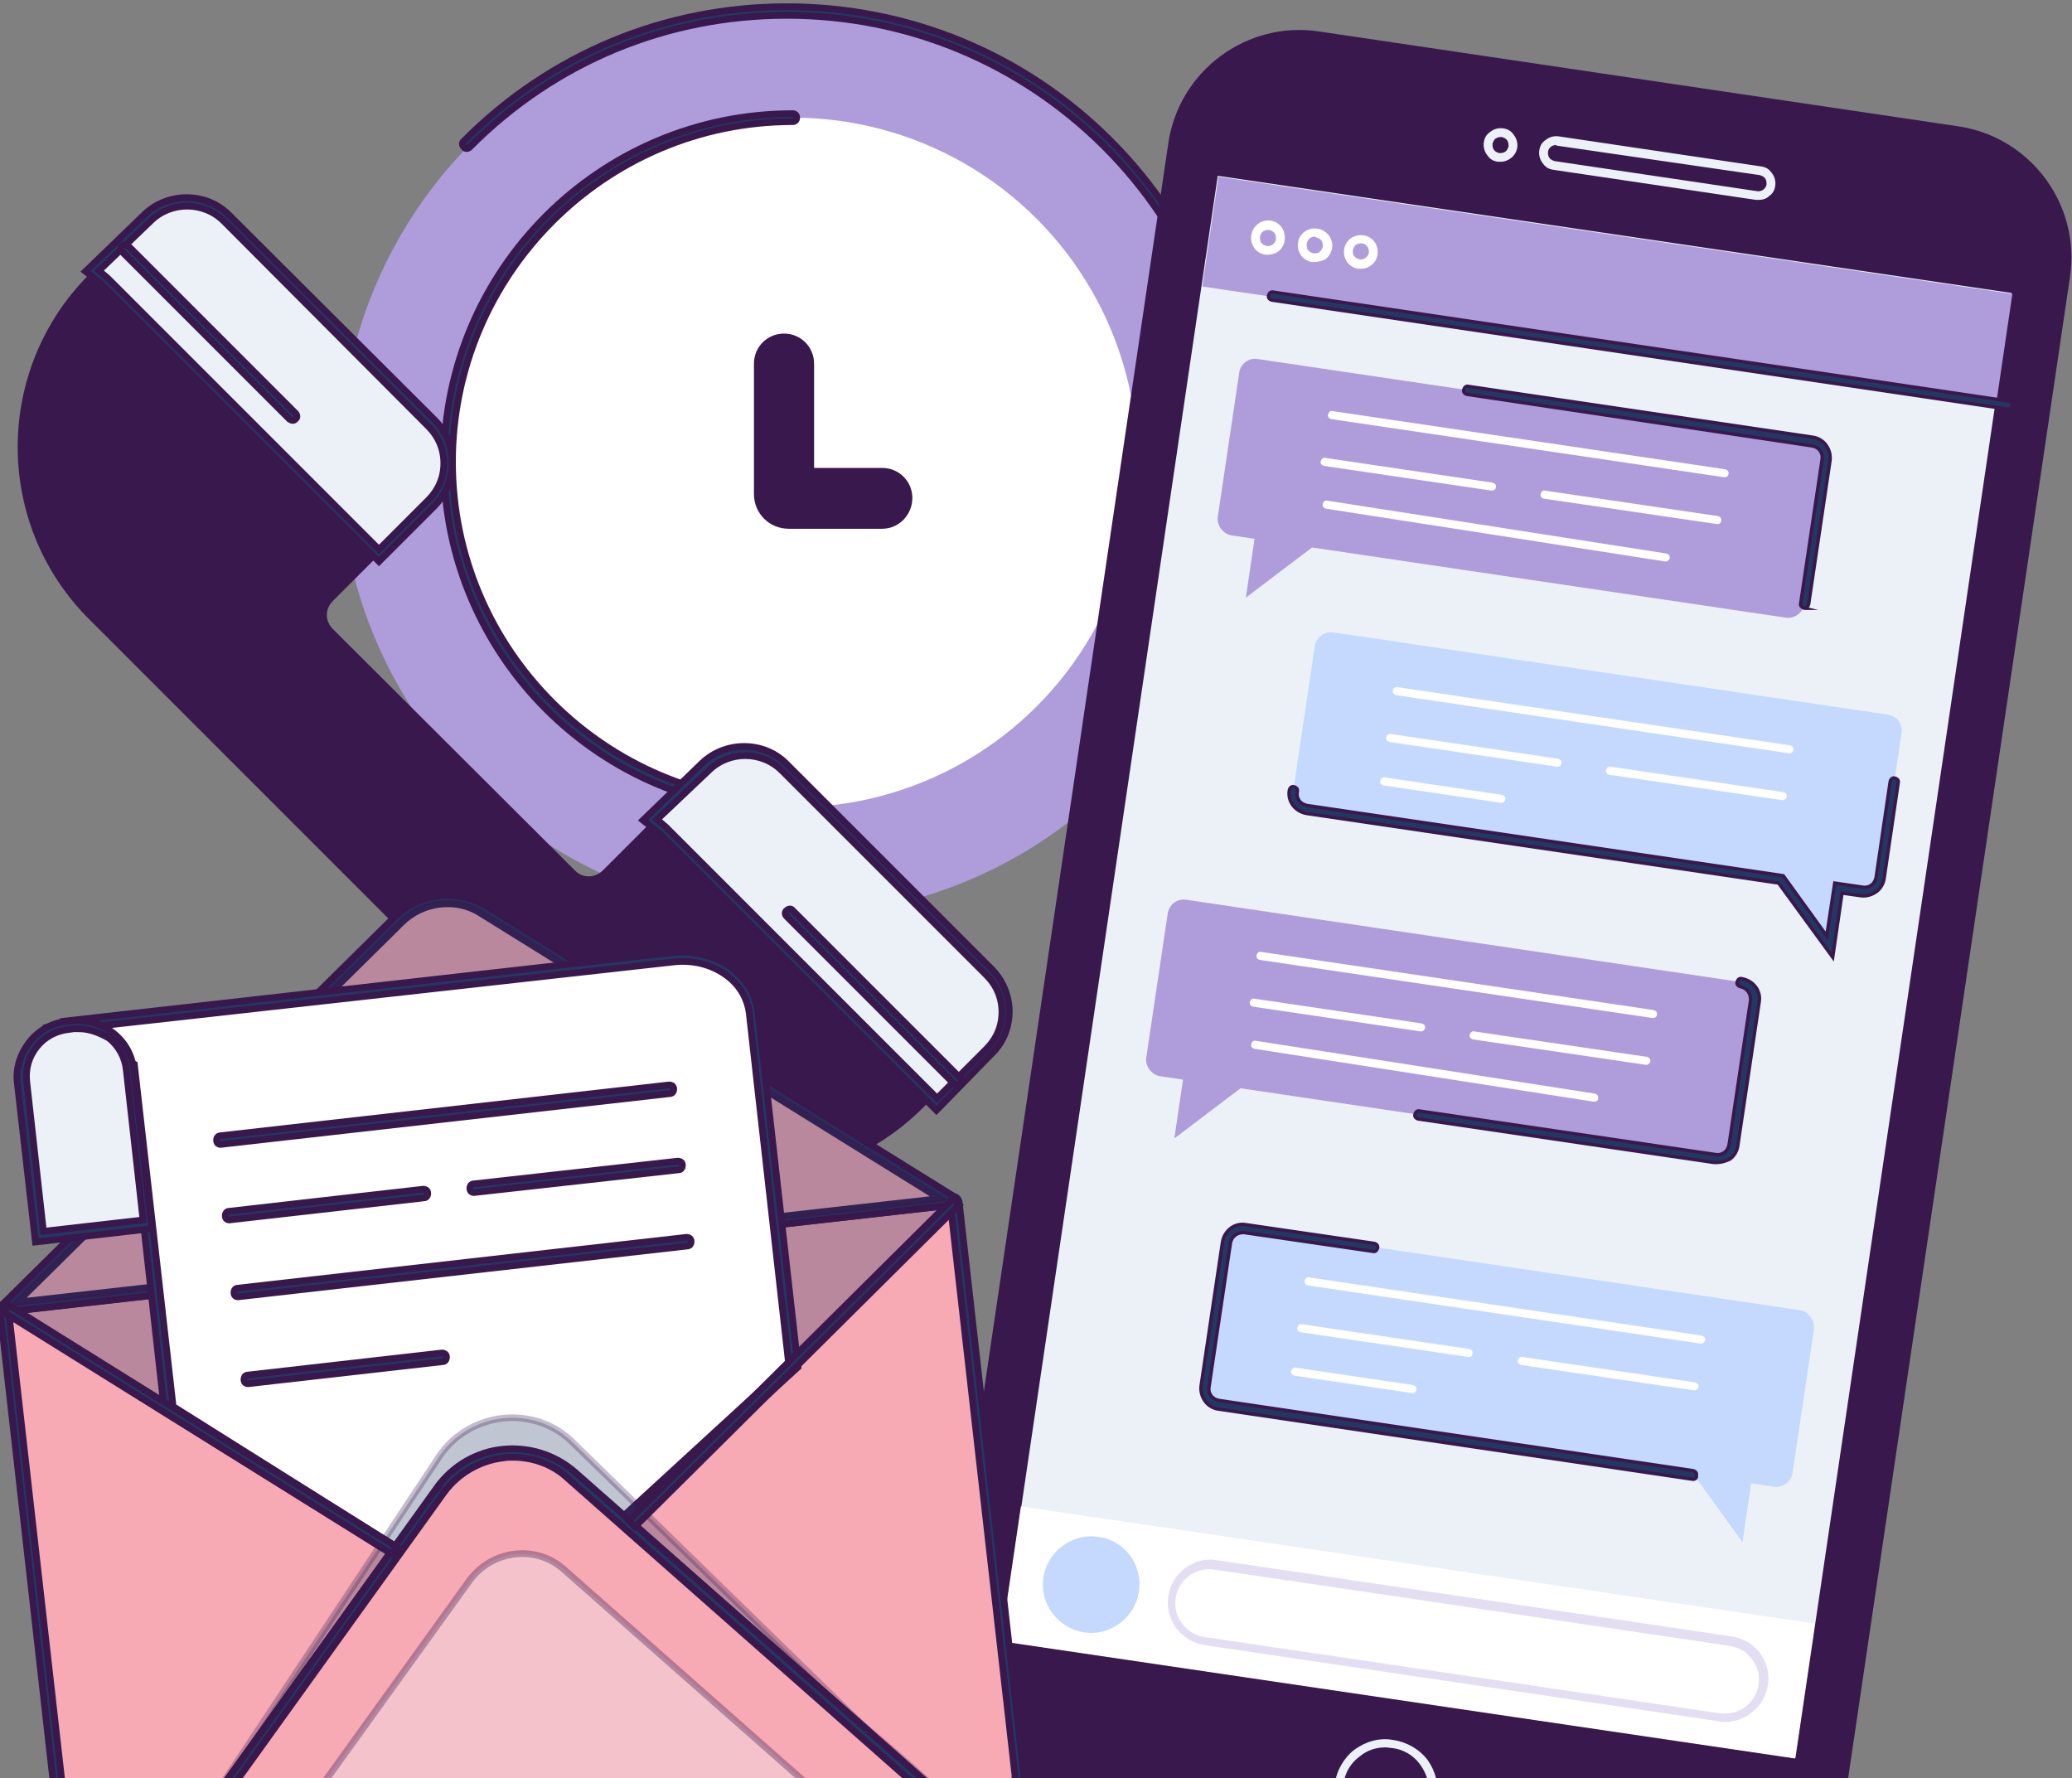 <?xml version="1.0" encoding="UTF-8"?> <!-- Generator: Adobe Illustrator 27.1.0, SVG Export Plug-In . SVG Version: 6.00 Build 0) --> <svg xmlns="http://www.w3.org/2000/svg" xmlns:xlink="http://www.w3.org/1999/xlink" version="1.1" id="Layer_1" x="0px" y="0px" width="310px" height="266px" viewBox="0 0 310 266" style="enable-background:new 0 0 310 266;" xml:space="preserve"><rect x="0" y="0" width="310" height="266" fill="#808080" stroke="none"/> <style type="text/css"> .st0{fill:#AF9CDA;} .st1{fill:#243762;stroke:#38184D;stroke-miterlimit:10;} .st2{fill:#FFFFFF;} .st3{fill:#38184D;} .st4{fill:#ECF1F7;stroke:#38184D;stroke-miterlimit:10;} .st5{fill:#ECF1F7;} .st6{fill:#C5D9FF;} .st7{opacity:0.33;fill:#AF9CDA;} .st8{fill:#243762;stroke:#38184D;stroke-width:0.5;stroke-miterlimit:10;} .st9{fill:#F7A9B4;stroke:#38184D;stroke-miterlimit:10;} .st10{opacity:0.29;fill:#243762;stroke:#38184D;stroke-miterlimit:10;} .st11{fill:#FFFFFF;stroke:#38184D;stroke-miterlimit:10;} .st12{opacity:0.35;fill:#ECF1F7;stroke:#38184D;stroke-miterlimit:10;} </style> <g> <g> <g> <circle class="st0" cx="118.6" cy="69.2" r="67.8"></circle> <path class="st1" d="M165.7,118c-0.2,0-0.3-0.1-0.5-0.2c-0.3-0.3-0.3-0.7,0-0.9c12.7-12.7,19.7-29.5,19.7-47.5 c0-17.9-7-34.8-19.7-47.5C152.5,9.3,135.7,2.3,117.7,2.3S82.9,9.3,70.3,22c-0.3,0.3-0.7,0.3-0.9,0c-0.3-0.3-0.3-0.7,0-0.9 C82.3,8.1,99.5,1,117.7,1s35.5,7.1,48.4,20c12.9,12.9,20,30.1,20,48.4s-7.1,35.5-20,48.4C166,118,165.8,118,165.7,118z"></path> <circle class="st2" cx="118.6" cy="69.2" r="51.6"></circle> <path class="st1" d="M118.6,121.4c-28.8,0-52.2-23.4-52.2-52.2S89.8,17,118.6,17c0.4,0,0.6,0.3,0.6,0.6c0,0.4-0.3,0.6-0.6,0.6 c-28.1,0-50.9,22.9-50.9,50.9c0,28.1,22.9,50.9,50.9,50.9c0.4,0,0.6,0.3,0.6,0.6C119.2,121.1,119,121.4,118.6,121.4z"></path> <path class="st3" d="M132,79.1h-14c-2.9,0-5.2-2.3-5.2-5.2V54.4c0-2.5,2-4.5,4.5-4.5c2.5,0,4.5,2,4.5,4.5V70H132 c2.5,0,4.5,2,4.5,4.5C136.5,77,134.5,79.1,132,79.1z"></path> </g> </g> <g> <path class="st3" d="M13.4,92.7l73,73c14.3,14.3,37.4,14.3,51.7,0l8.7-8.7c3.3-3.3,3.3-8.6,0-11.9L117,115.3 c-3.3-3.3-8.6-3.3-11.9,0l-14.9,14.9c-1.2,1.2-3.1,1.2-4.2,0L49.8,94.1c-1.2-1.2-1.2-3,0-4.2l14.7-14.7c3.3-3.3,3.3-8.6,0-11.9 L33.9,32.7c-3.3-3.3-8.5-3.3-11.8-0.1l-8.3,8C-0.9,54.8-1.1,78.3,13.4,92.7z"></path> <g> <g> <path class="st4" d="M15.6,42l41,41l1.4-1.4l6.5-6.5c3.3-3.3,3.3-8.6,0-11.9L33.9,32.7c-3.3-3.3-8.5-3.3-11.8-0.1l-8.3,8 L15.6,42z"></path> <path class="st1" d="M56.7,84L15.2,42.5l-2.4-1.9l8.8-8.5c3.5-3.4,9.3-3.4,12.7,0.1L65,62.8c3.5,3.5,3.5,9.3,0,12.9L56.7,84z M14.8,40.5l1.3,1.1l40.6,40.6l7.4-7.4c1.5-1.5,2.3-3.4,2.3-5.5c0-2.1-0.8-4-2.3-5.5L33.5,33.1c-3-3-7.9-3-10.9-0.1L14.8,40.5z"></path> </g> <g> <line class="st4" x1="18.8" y1="37.2" x2="43.8" y2="62.2"></line> <path class="st1" d="M43.8,62.9c-0.2,0-0.3-0.1-0.5-0.2l-25-25c-0.3-0.3-0.3-0.7,0-0.9c0.3-0.3,0.7-0.3,0.9,0l25,25 c0.3,0.3,0.3,0.7,0,0.9C44.1,62.8,44,62.9,43.8,62.9z"></path> </g> </g> <g> <g> <path class="st4" d="M99.1,124.1l41,41l1.4-1.4l6.5-6.5c3.3-3.3,3.3-8.6,0-11.9l-30.6-30.6c-3.3-3.3-8.5-3.3-11.8-0.1l-8.3,8 L99.1,124.1z"></path> <path class="st1" d="M140.1,166.1l-41.5-41.5l-2.4-1.9l8.8-8.5c3.5-3.4,9.3-3.4,12.7,0.1l30.6,30.6c1.7,1.7,2.7,4,2.7,6.4 c0,2.4-0.9,4.7-2.7,6.4L140.1,166.1z M98.3,122.6l1.3,1.1l40.6,40.6l7.4-7.4c1.5-1.5,2.3-3.4,2.3-5.5c0-2.1-0.8-4-2.3-5.5 l-30.6-30.6c-3-3-7.9-3-10.9-0.1L98.3,122.6z"></path> </g> <g> <line class="st4" x1="118.2" y1="136.7" x2="143.2" y2="161.7"></line> <path class="st1" d="M143.2,162.3c-0.2,0-0.3-0.1-0.5-0.2l-25-25c-0.3-0.3-0.3-0.7,0-0.9c0.3-0.3,0.7-0.3,0.9,0l25,25 c0.3,0.3,0.3,0.7,0,0.9C143.6,162.2,143.4,162.3,143.2,162.3z"></path> </g> </g> </g> <g> <path class="st3" d="M253,290.1L157.2,276c-10.8-1.6-18.3-11.7-16.7-22.5l34.3-232.1c1.6-10.8,11.7-18.3,22.5-16.7l95.7,14.2 c10.8,1.6,18.3,11.7,16.7,22.5l-34.3,232.1C273.9,284.2,263.8,291.7,253,290.1z"></path> <rect x="114.8" y="84.6" transform="matrix(0.146 -0.989 0.989 0.146 49.41 346.648)" class="st5" width="221.6" height="120.1"></rect> <rect x="232.2" y="-16.7" transform="matrix(0.146 -0.989 0.989 0.146 162.492 274.941)" class="st0" width="16.6" height="120.1"></rect> <path class="st5" d="M207.3,275.7c-0.4,0-0.8,0-1.1-0.1c-2-0.3-3.9-1.4-5.1-3c-1.2-1.7-1.7-3.7-1.4-5.8c0.3-2,1.4-3.9,3-5.1 c1.7-1.2,3.7-1.8,5.8-1.4c2,0.3,3.9,1.4,5.1,3c1.2,1.7,1.7,3.7,1.4,5.8C214.4,272.9,211.1,275.7,207.3,275.7z M207.3,261.4 c-1.4,0-2.7,0.4-3.8,1.3c-1.4,1-2.3,2.5-2.5,4.2c-0.3,1.7,0.2,3.4,1.2,4.8c1,1.4,2.5,2.3,4.2,2.5c3.5,0.5,6.8-1.9,7.3-5.4 c0.3-1.7-0.2-3.4-1.2-4.8c-1-1.4-2.5-2.3-4.2-2.5C208,261.5,207.6,261.4,207.3,261.4z"></path> <path class="st5" d="M224.5,24.2c-0.1,0-0.2,0-0.4,0c-0.7-0.1-1.2-0.4-1.6-1c-0.4-0.5-0.6-1.2-0.5-1.9c0.1-0.7,0.4-1.2,1-1.6 c0.5-0.4,1.2-0.6,1.9-0.5c0.7,0.1,1.2,0.4,1.6,1c0.4,0.5,0.6,1.2,0.5,1.9v0C226.8,23.3,225.7,24.2,224.5,24.2z M224.5,20.5 c-0.3,0-0.5,0.1-0.7,0.2c-0.3,0.2-0.4,0.5-0.5,0.8c0,0.3,0,0.6,0.2,0.9c0.2,0.3,0.5,0.4,0.8,0.5c0.3,0,0.6,0,0.9-0.2 c0.3-0.2,0.4-0.5,0.5-0.8l0,0c0-0.3,0-0.6-0.2-0.9c-0.2-0.3-0.5-0.4-0.8-0.5C224.6,20.5,224.6,20.5,224.5,20.5z"></path> <path class="st5" d="M263.1,29.9c-0.1,0-0.2,0-0.4,0l-30.3-4.5c-0.7-0.1-1.2-0.4-1.6-1c-0.4-0.5-0.6-1.2-0.5-1.9s0.4-1.2,1-1.6 c0.5-0.4,1.2-0.6,1.9-0.5l30.3,4.5c0.7,0.1,1.2,0.4,1.6,1c0.4,0.5,0.6,1.2,0.5,1.9c-0.1,0.7-0.4,1.2-1,1.6 C264.2,29.8,263.6,29.9,263.1,29.9z M232.8,21.7c-0.6,0-1.1,0.4-1.2,1c0,0.3,0,0.6,0.2,0.9c0.2,0.3,0.5,0.4,0.8,0.5l30.3,4.5 c0.7,0.1,1.3-0.4,1.4-1c0-0.3,0-0.6-0.2-0.9c-0.2-0.3-0.5-0.4-0.8-0.5L233,21.8C232.9,21.8,232.8,21.7,232.8,21.7z"></path> <path class="st6" d="M269.3,196l-82.9-12.3c-1.3-0.2-2.6,0.7-2.8,2.1l-3.2,21.5c-0.2,1.3,0.7,2.6,2.1,2.8l70.9,10.5l7.3,10.1 l1.3-8.8l3.4,0.5c1.3,0.2,2.6-0.7,2.8-2.1l3.2-21.5C271.5,197.5,270.6,196.2,269.3,196z"></path> <path class="st6" d="M282.4,106.9l-82.9-12.3c-1.3-0.2-2.6,0.7-2.8,2.1l-3.2,21.5c-0.2,1.3,0.7,2.6,2.1,2.8l70.9,10.5l7.3,10.1 l1.3-8.8l3.4,0.5c1.3,0.2,2.6-0.7,2.8-2.1l3.2-21.5C284.7,108.3,283.8,107.1,282.4,106.9z"></path> <path class="st0" d="M177.5,134.6l82.9,12.3c1.3,0.2,2.3,1.5,2.1,2.8l-3.2,21.5c-0.2,1.3-1.5,2.3-2.8,2.1l-70.9-10.5l-9.9,7.5 l1.3-8.8l-3.4-0.5c-1.3-0.2-2.3-1.5-2.1-2.8l3.2-21.5C174.9,135.3,176.1,134.4,177.5,134.6z"></path> <rect x="200.6" y="184.1" transform="matrix(0.146 -0.989 0.989 0.146 -61.598 417.04)" class="st2" width="20.4" height="120.1"></rect> <path class="st6" d="M170.4,238.1c-0.6,3.9-4.3,6.7-8.2,6.1c-3.9-0.6-6.7-4.3-6.1-8.2c0.6-3.9,4.3-6.7,8.2-6.1 C168.3,230.4,171,234.1,170.4,238.1z"></path> <path class="st7" d="M258.1,257.6c-0.3,0-0.6,0-0.9-0.1l-77-11.4c-1.7-0.3-3.2-1.2-4.2-2.5c-1-1.4-1.5-3.1-1.2-4.8 c0.5-3.5,3.8-6,7.3-5.4l77,11.4c3.5,0.5,6,3.8,5.4,7.3C264,255.3,261.2,257.6,258.1,257.6z M257.3,256.3c2.8,0.4,5.4-1.5,5.8-4.3 c0.2-1.4-0.1-2.7-1-3.8c-0.8-1.1-2-1.8-3.4-2l-77-11.4c-2.8-0.4-5.4,1.5-5.8,4.3c-0.2,1.4,0.1,2.7,1,3.8c0.8,1.1,2,1.8,3.4,2 L257.3,256.3z"></path> <path class="st2" d="M189.7,38.1c-0.1,0-0.2,0-0.4,0c-1.4-0.2-2.3-1.5-2.1-2.9c0.1-0.7,0.5-1.3,1-1.7c0.5-0.4,1.2-0.6,1.9-0.5 c1.4,0.2,2.3,1.5,2.1,2.9l0,0C192.1,37.2,191,38.1,189.7,38.1z M189.7,34.4c-0.3,0-0.5,0.1-0.7,0.2c-0.3,0.2-0.4,0.5-0.5,0.8 c0,0.3,0,0.7,0.2,0.9c0.2,0.3,0.5,0.4,0.8,0.5c0.7,0.1,1.3-0.4,1.4-1l0,0c0-0.3,0-0.7-0.2-0.9c-0.2-0.3-0.5-0.4-0.8-0.5 C189.8,34.4,189.8,34.4,189.7,34.4z"></path> <path class="st2" d="M196.7,39.2c-0.1,0-0.3,0-0.4,0c-1.4-0.2-2.3-1.5-2.1-2.9c0.2-1.4,1.5-2.3,2.9-2.1c0.7,0.1,1.3,0.5,1.7,1 c0.4,0.5,0.6,1.2,0.5,1.9c-0.1,0.7-0.5,1.3-1,1.7C197.8,39,197.3,39.2,196.7,39.2z M196.7,35.4c-0.6,0-1.1,0.4-1.2,1.1 c0,0.3,0,0.7,0.2,0.9c0.2,0.3,0.5,0.4,0.8,0.5c0.3,0,0.7,0,0.9-0.2c0.3-0.2,0.4-0.5,0.5-0.8l0,0c0-0.3,0-0.7-0.2-0.9 c-0.2-0.3-0.5-0.4-0.8-0.5C196.9,35.4,196.8,35.4,196.7,35.4z"></path> <path class="st2" d="M203.6,40.2c-0.1,0-0.2,0-0.4,0c-1.4-0.2-2.3-1.5-2.1-2.9c0.2-1.4,1.5-2.3,2.9-2.1c1.4,0.2,2.3,1.5,2.1,2.9 C205.9,39.3,204.9,40.2,203.6,40.2z M203.6,36.4c-0.3,0-0.5,0.1-0.7,0.2c-0.3,0.2-0.4,0.5-0.5,0.8c0,0.3,0,0.7,0.2,0.9 c0.2,0.3,0.5,0.4,0.8,0.5c0.7,0.1,1.3-0.4,1.4-1c0.1-0.7-0.4-1.3-1-1.4C203.7,36.4,203.7,36.4,203.6,36.4z"></path> <path class="st2" d="M254.5,201C254.5,201,254.4,201,254.5,201l-58.8-8.7c-0.4-0.1-0.6-0.4-0.5-0.7c0.1-0.4,0.4-0.6,0.7-0.5 l58.7,8.7c0.4,0.1,0.6,0.4,0.5,0.7C255.1,200.7,254.8,201,254.5,201z"></path> <path class="st2" d="M219.7,203C219.7,203,219.7,203,219.7,203l-25.1-3.7c-0.4-0.1-0.6-0.4-0.5-0.7c0.1-0.4,0.4-0.6,0.7-0.5 l25,3.7c0.4,0.1,0.6,0.4,0.5,0.7C220.3,202.8,220.1,203,219.7,203z"></path> <path class="st2" d="M211.3,208.4C211.3,208.4,211.3,208.4,211.3,208.4l-17.6-2.6c-0.4-0.1-0.6-0.4-0.5-0.7 c0.1-0.4,0.4-0.6,0.7-0.5l17.5,2.6c0.4,0.1,0.6,0.4,0.5,0.7C211.9,208.2,211.6,208.4,211.3,208.4z"></path> <path class="st2" d="M253.5,208C253.4,208,253.4,208,253.5,208l-25.9-3.8c-0.4-0.1-0.6-0.4-0.5-0.7c0.1-0.4,0.4-0.6,0.7-0.5 l25.8,3.8c0.4,0.1,0.6,0.4,0.5,0.7C254.1,207.7,253.8,208,253.5,208z"></path> <g> <path class="st2" d="M247.3,152.3C247.3,152.3,247.3,152.3,247.3,152.3l-58.8-8.7c-0.4-0.1-0.6-0.4-0.5-0.7 c0.1-0.4,0.4-0.6,0.7-0.5l58.7,8.7c0.4,0.1,0.6,0.4,0.5,0.7C247.9,152,247.7,152.3,247.3,152.3z"></path> <path class="st2" d="M212.6,154.3C212.6,154.3,212.5,154.3,212.6,154.3l-25.1-3.7c-0.4-0.1-0.6-0.4-0.5-0.7 c0.1-0.4,0.4-0.6,0.7-0.5l25,3.7c0.4,0.1,0.6,0.4,0.5,0.7C213.2,154,212.9,154.3,212.6,154.3z"></path> <path class="st2" d="M238.5,164.8c0,0-0.1,0-0.1,0l-50.7-7.9c-0.4-0.1-0.6-0.4-0.5-0.7c0.1-0.4,0.4-0.6,0.7-0.5l50.7,7.9 c0.4,0.1,0.6,0.4,0.5,0.7C239.1,164.6,238.9,164.8,238.5,164.8z"></path> <path class="st2" d="M246.3,159.3C246.3,159.3,246.2,159.3,246.3,159.3l-25.9-3.8c-0.4-0.1-0.6-0.4-0.5-0.7 c0.1-0.4,0.4-0.6,0.7-0.5l25.8,3.8c0.4,0.1,0.6,0.4,0.5,0.7C246.9,159,246.6,159.3,246.3,159.3z"></path> </g> <path class="st0" d="M188.1,53.7L271.1,66c1.3,0.2,2.3,1.5,2.1,2.8L270,90.3c-0.2,1.3-1.5,2.3-2.8,2.1l-70.9-10.5l-9.9,7.5 l1.3-8.8l-3.4-0.5c-1.3-0.2-2.3-1.5-2.1-2.8l3.2-21.5C185.5,54.5,186.8,53.5,188.1,53.7z"></path> <g> <path class="st8" d="M253.3,221.3C253.3,221.3,253.3,221.3,253.3,221.3l-71-10.5c-0.8-0.1-1.6-0.6-2-1.2 c-0.5-0.7-0.7-1.5-0.6-2.3l3.2-21.5c0.3-1.7,1.8-2.9,3.5-2.6l19.2,2.8c0.4,0.1,0.6,0.4,0.5,0.7c-0.1,0.4-0.4,0.6-0.7,0.5 l-19.2-2.8c-1-0.1-1.9,0.5-2.1,1.5l-3.2,21.5c-0.1,0.5,0,1,0.3,1.4c0.3,0.4,0.7,0.6,1.2,0.7l70.9,10.5c0.4,0.1,0.6,0.4,0.5,0.7 C253.9,221.1,253.6,221.3,253.3,221.3z"></path> <path class="st8" d="M274.2,143.2l-8.1-11.1l-70.6-10.4c-1.7-0.3-2.9-1.8-2.6-3.5c0.1-0.4,0.4-0.6,0.7-0.5 c0.4,0.1,0.6,0.4,0.5,0.7c-0.1,0.5,0,1,0.3,1.4c0.3,0.4,0.7,0.6,1.2,0.7l71.2,10.5l6.5,9l1.2-7.9l4.1,0.6c0.5,0.1,1,0,1.4-0.3 c0.4-0.3,0.6-0.7,0.7-1.2l2.1-14.3c0.1-0.4,0.4-0.6,0.7-0.5c0.4,0.1,0.6,0.4,0.5,0.7l-2.1,14.3c-0.1,0.8-0.6,1.6-1.2,2 c-0.7,0.5-1.5,0.7-2.3,0.6l-2.8-0.4L274.2,143.2z"></path> <path class="st8" d="M256.9,173.9c-0.2,0-0.3,0-0.5,0l-44.2-6.5c-0.4-0.1-0.6-0.4-0.5-0.7c0.1-0.4,0.4-0.6,0.7-0.5l44.2,6.5 c0.5,0.1,1,0,1.4-0.3c0.4-0.3,0.6-0.7,0.7-1.2l3.2-21.5c0.1-1-0.5-1.9-1.5-2.1c-0.4-0.1-0.6-0.4-0.5-0.7c0.1-0.4,0.4-0.6,0.7-0.5 c1.7,0.3,2.9,1.8,2.6,3.5l-3.2,21.5c-0.1,0.8-0.6,1.6-1.2,2C258.2,173.7,257.5,173.9,256.9,173.9z"></path> <path class="st8" d="M300.4,61.2C300.3,61.2,300.3,61.2,300.4,61.2L190.3,44.9c-0.4-0.1-0.6-0.4-0.5-0.7c0.1-0.4,0.4-0.6,0.7-0.5 l110,16.3c0.4,0.1,0.6,0.4,0.5,0.7C301,61,300.7,61.2,300.4,61.2z"></path> <path class="st8" d="M270,91C269.9,91,269.9,91,270,91c-0.4-0.1-0.7-0.4-0.6-0.7l3.2-21.5c0.1-0.5,0-1-0.3-1.4 c-0.3-0.4-0.7-0.6-1.2-0.7L219.5,59c-0.4-0.1-0.6-0.4-0.5-0.7c0.1-0.4,0.4-0.6,0.7-0.5l51.5,7.6c0.8,0.1,1.6,0.6,2,1.2 c0.5,0.7,0.7,1.5,0.6,2.3l-3.2,21.5C270.5,90.7,270.3,91,270,91z"></path> </g> <g> <path class="st2" d="M258,71.4C258,71.4,257.9,71.4,258,71.4l-58.8-8.7c-0.4-0.1-0.6-0.4-0.5-0.7c0.1-0.4,0.4-0.6,0.7-0.5 l58.7,8.7c0.4,0.1,0.6,0.4,0.5,0.7C258.6,71.2,258.3,71.4,258,71.4z"></path> <path class="st2" d="M223.2,73.4C223.2,73.4,223.2,73.4,223.2,73.4l-25.1-3.7c-0.4-0.1-0.6-0.4-0.5-0.7c0.1-0.4,0.4-0.6,0.7-0.5 l25,3.7c0.4,0.1,0.6,0.4,0.5,0.7C223.8,73.2,223.5,73.4,223.2,73.4z"></path> <path class="st2" d="M249.2,84C249.2,84,249.1,84,249.2,84l-50.8-7.9c-0.4-0.1-0.6-0.4-0.5-0.7c0.1-0.4,0.4-0.6,0.7-0.5l50.7,7.9 c0.4,0.1,0.6,0.4,0.5,0.7C249.8,83.7,249.5,84,249.2,84z"></path> <path class="st2" d="M256.9,78.4C256.9,78.4,256.9,78.4,256.9,78.4L231,74.6c-0.4-0.1-0.6-0.4-0.5-0.7c0.1-0.4,0.4-0.6,0.7-0.5 l25.8,3.8c0.4,0.1,0.6,0.4,0.5,0.7C257.5,78.2,257.3,78.4,256.9,78.4z"></path> </g> <path class="st2" d="M267.7,112.7C267.7,112.7,267.7,112.7,267.7,112.7l-58.8-8.7c-0.4-0.1-0.6-0.4-0.5-0.7 c0.1-0.4,0.4-0.6,0.7-0.5l58.7,8.7c0.4,0.1,0.6,0.4,0.5,0.7C268.3,112.4,268.1,112.7,267.7,112.7z"></path> <path class="st2" d="M233,114.7C233,114.7,232.9,114.7,233,114.7l-25.1-3.7c-0.4-0.1-0.6-0.4-0.5-0.7c0.1-0.4,0.4-0.6,0.7-0.5 l25,3.7c0.4,0.1,0.6,0.4,0.5,0.7C233.6,114.5,233.3,114.7,233,114.7z"></path> <path class="st2" d="M224.6,120.1C224.5,120.1,224.5,120.1,224.6,120.1l-17.6-2.6c-0.4-0.1-0.6-0.4-0.5-0.7 c0.1-0.4,0.4-0.6,0.7-0.5l17.5,2.6c0.4,0.1,0.6,0.4,0.5,0.7C225.2,119.9,224.9,120.1,224.6,120.1z"></path> <path class="st2" d="M266.7,119.7C266.7,119.7,266.6,119.7,266.7,119.7l-25.9-3.8c-0.4-0.1-0.6-0.4-0.5-0.7 c0.1-0.4,0.4-0.6,0.7-0.5l25.8,3.8c0.4,0.1,0.6,0.4,0.5,0.7C267.3,119.4,267,119.7,266.7,119.7z"></path> </g> <g> <g> <path class="st9" d="M148.4,270.2l-133,15c-2.6,0.3-4.9-1.5-5.1-4.1l-9.6-85.2c0-0.1,0.1-0.3,0.2-0.3l141.7-16 c0.1,0,0.3,0.1,0.3,0.2l9.6,85.2C152.7,267.6,150.9,269.9,148.4,270.2z"></path> <path class="st1" d="M14.9,285.9c-2.7,0-5-2-5.3-4.7L0,196c-0.1-0.5,0.3-0.9,0.8-1l141.7-16c0.5-0.1,0.9,0.3,1,0.8l9.6,85.2 c0.2,1.4-0.2,2.8-1.1,3.9c-0.9,1.1-2.1,1.8-3.5,2l-133,15C15.3,285.9,15.1,285.9,14.9,285.9z M1.3,196.2l9.6,84.8 c0.2,2.2,2.2,3.8,4.4,3.5l133-15l0.1,0.6l-0.1-0.6c1.1-0.1,2-0.6,2.7-1.5c0.7-0.8,1-1.9,0.8-2.9l-9.6-84.8L1.3,196.2z"></path> </g> <path class="st10" d="M142.1,270.2l-120.2,15c-2.6,0.3,37.3-50.8,37-53.3l-58.2-36c0-0.1,0.1-0.3,0.2-0.3l141.7-16 c0.1,0,0.3,0.1,0.3,0.2l-48.5,48C94.7,230.4,144.7,269.9,142.1,270.2z"></path> <g> <path class="st9" d="M0.9,195.6l58.6-58c3.5-3.5,8.9-4.1,13.1-1.5l69.7,43.3c0.1,0.1,0.1,0.3-0.1,0.3L0.6,195.6"></path> <path class="st1" d="M0.7,196.3l-0.1-1l-0.2-0.2l0.1-0.1l0,0l0,0L59,137.2c3.7-3.7,9.4-4.3,13.9-1.6l69.7,43.3 c0.3,0.2,0.4,0.5,0.4,0.8c-0.1,0.3-0.3,0.6-0.7,0.6L0.7,196.3z M67,135.2c-2.6,0-5.1,1-7,2.9L2.6,194.8l138-15.5l-68.4-42.5 C70.6,135.7,68.8,135.2,67,135.2z"></path> </g> <path class="st10" d="M0.9,195.6l58.6-58c3.5-3.5,8.9-4.1,13.1-1.5l69.7,43.3c0.1,0.1,0.1,0.3-0.1,0.3L0.6,195.6"></path> <g> <path class="st9" d="M65.9,222.9l-44.1,61.3l120.2-13.5l-56.6-50C79.7,215.5,70.5,216.5,65.9,222.9z"></path> <path class="st1" d="M20.5,285l44.9-62.5l0.5,0.4l-0.5-0.4c2.3-3.2,5.9-5.3,9.8-5.7c3.9-0.4,7.8,0.8,10.8,3.4l57.7,50.9L20.5,285 z M76.7,218c-0.5,0-0.9,0-1.4,0.1c-3.5,0.4-6.8,2.3-8.9,5.2l-43.2,60.1l117.3-13.2l-55.5-49C82.8,219.1,79.8,218,76.7,218z"></path> </g> <g> <path class="st11" d="M8,153.6l92.6-10.4c6.1-0.7,11.5,3,12.1,8.3l6,52.8L92.9,228l-34,3.8l-33.6-21l-5.8-51.2L8,153.6z"></path> <path class="st1" d="M58.7,232.5l-34.1-21.3L18.9,160l-8.8-7.3l90.5-10.2c3.1-0.3,6.1,0.4,8.5,2c2.4,1.7,3.9,4.1,4.3,6.8l6,53.2 l-26.2,24L58.7,232.5z M25.9,210.4L59,231.2l33.6-3.8l25.4-23.3l-5.9-52.5c-0.3-2.4-1.6-4.5-3.7-5.9c-2.2-1.5-4.9-2.1-7.6-1.8 L10.2,154l9.9,5.2L25.9,210.4z"></path> </g> <path class="st10" d="M65.9,217.6l-44.1,66.6l120.2-13.5l-56.6-55.2C79.7,210.2,70.5,211.2,65.9,217.6z"></path> <g> <path class="st9" d="M65.9,222.9l-44.1,61.3l120.2-13.5l-56.6-50C79.7,215.5,70.5,216.5,65.9,222.9z"></path> <path class="st1" d="M20.5,285l44.9-62.5l0.5,0.4l-0.5-0.4c2.3-3.2,5.9-5.3,9.8-5.7c3.9-0.4,7.8,0.8,10.8,3.4l57.7,50.9L20.5,285 z M76.7,218c-0.5,0-0.9,0-1.4,0.1c-3.5,0.4-6.8,2.3-8.9,5.2l-43.2,60.1l117.3-13.2l-55.5-49C82.8,219.1,79.8,218,76.7,218z"></path> </g> <path class="st12" d="M70.2,236.5l-32.4,45l88.3-9.9l-41.6-36.7C80.3,231,73.6,231.8,70.2,236.5z"></path> <g> <line class="st9" x1="0.9" y1="195.7" x2="58.9" y2="231.8"></line> <rect x="29.2" y="179.7" transform="matrix(0.529 -0.849 0.849 0.529 -167.364 126.098)" class="st1" width="1.3" height="68.3"></rect> </g> <g> <line class="st9" x1="142.8" y1="179.7" x2="94.4" y2="227.8"></line> <rect x="84.5" y="203.2" transform="matrix(0.71 -0.705 0.705 0.71 -109.159 142.766)" class="st1" width="68.3" height="1.3"></rect> </g> <g> <path class="st4" d="M22,183.2L5.9,185L3.3,162c-0.5-4.3,2.6-8.1,6.8-8.6l0.7-0.1c4.3-0.5,8.1,2.6,8.6,6.8L22,183.2z"></path> <path class="st1" d="M5.3,185.8l-2.7-23.7c-0.3-2.2,0.4-4.4,1.8-6.2c1.4-1.8,3.4-2.9,5.6-3.1l0.7-0.1c2.2-0.2,4.4,0.4,6.2,1.8 c1.8,1.4,2.9,3.4,3.1,5.6l2.7,23.7L5.3,185.8z M11.8,153.9c-0.3,0-0.5,0-0.8,0l-0.7,0.1c-1.9,0.2-3.6,1.1-4.8,2.6 c-1.2,1.5-1.7,3.3-1.5,5.2l2.5,22.4l14.9-1.7l-2.5-22.4c-0.2-1.9-1.1-3.6-2.6-4.8C14.9,154.5,13.4,153.9,11.8,153.9z"></path> </g> <path class="st1" d="M33,171.2c-0.3,0-0.6-0.2-0.6-0.6c0-0.4,0.2-0.7,0.6-0.7l67.1-7.6c0.4,0,0.7,0.2,0.7,0.6 c0,0.4-0.2,0.7-0.6,0.7L33,171.2C33.1,171.2,33,171.2,33,171.2z"></path> <path class="st1" d="M35.6,194c-0.3,0-0.6-0.2-0.6-0.6c0-0.4,0.2-0.7,0.6-0.7l67.1-7.6c0.4,0,0.7,0.2,0.7,0.6 c0,0.4-0.2,0.7-0.6,0.7L35.6,194C35.6,194,35.6,194,35.6,194z"></path> <path class="st1" d="M34.3,182.5c-0.3,0-0.6-0.2-0.6-0.6c0-0.4,0.2-0.7,0.6-0.7l29-3.3c0.4,0,0.7,0.2,0.7,0.6 c0,0.4-0.2,0.7-0.6,0.7L34.3,182.5C34.3,182.5,34.3,182.5,34.3,182.5z"></path> <path class="st1" d="M70.9,178.4c-0.3,0-0.6-0.2-0.6-0.6c0-0.4,0.2-0.7,0.6-0.7l30.5-3.4c0.4,0,0.7,0.2,0.7,0.6 c0,0.4-0.2,0.7-0.6,0.7L70.9,178.4C70.9,178.4,70.9,178.4,70.9,178.4z"></path> <path class="st1" d="M37.1,207c-0.3,0-0.6-0.2-0.6-0.6c0-0.4,0.2-0.7,0.6-0.7l29-3.3c0.4,0,0.7,0.2,0.7,0.6c0,0.4-0.2,0.7-0.6,0.7 L37.1,207C37.1,207,37.1,207,37.1,207z"></path> </g> </g> </svg> 